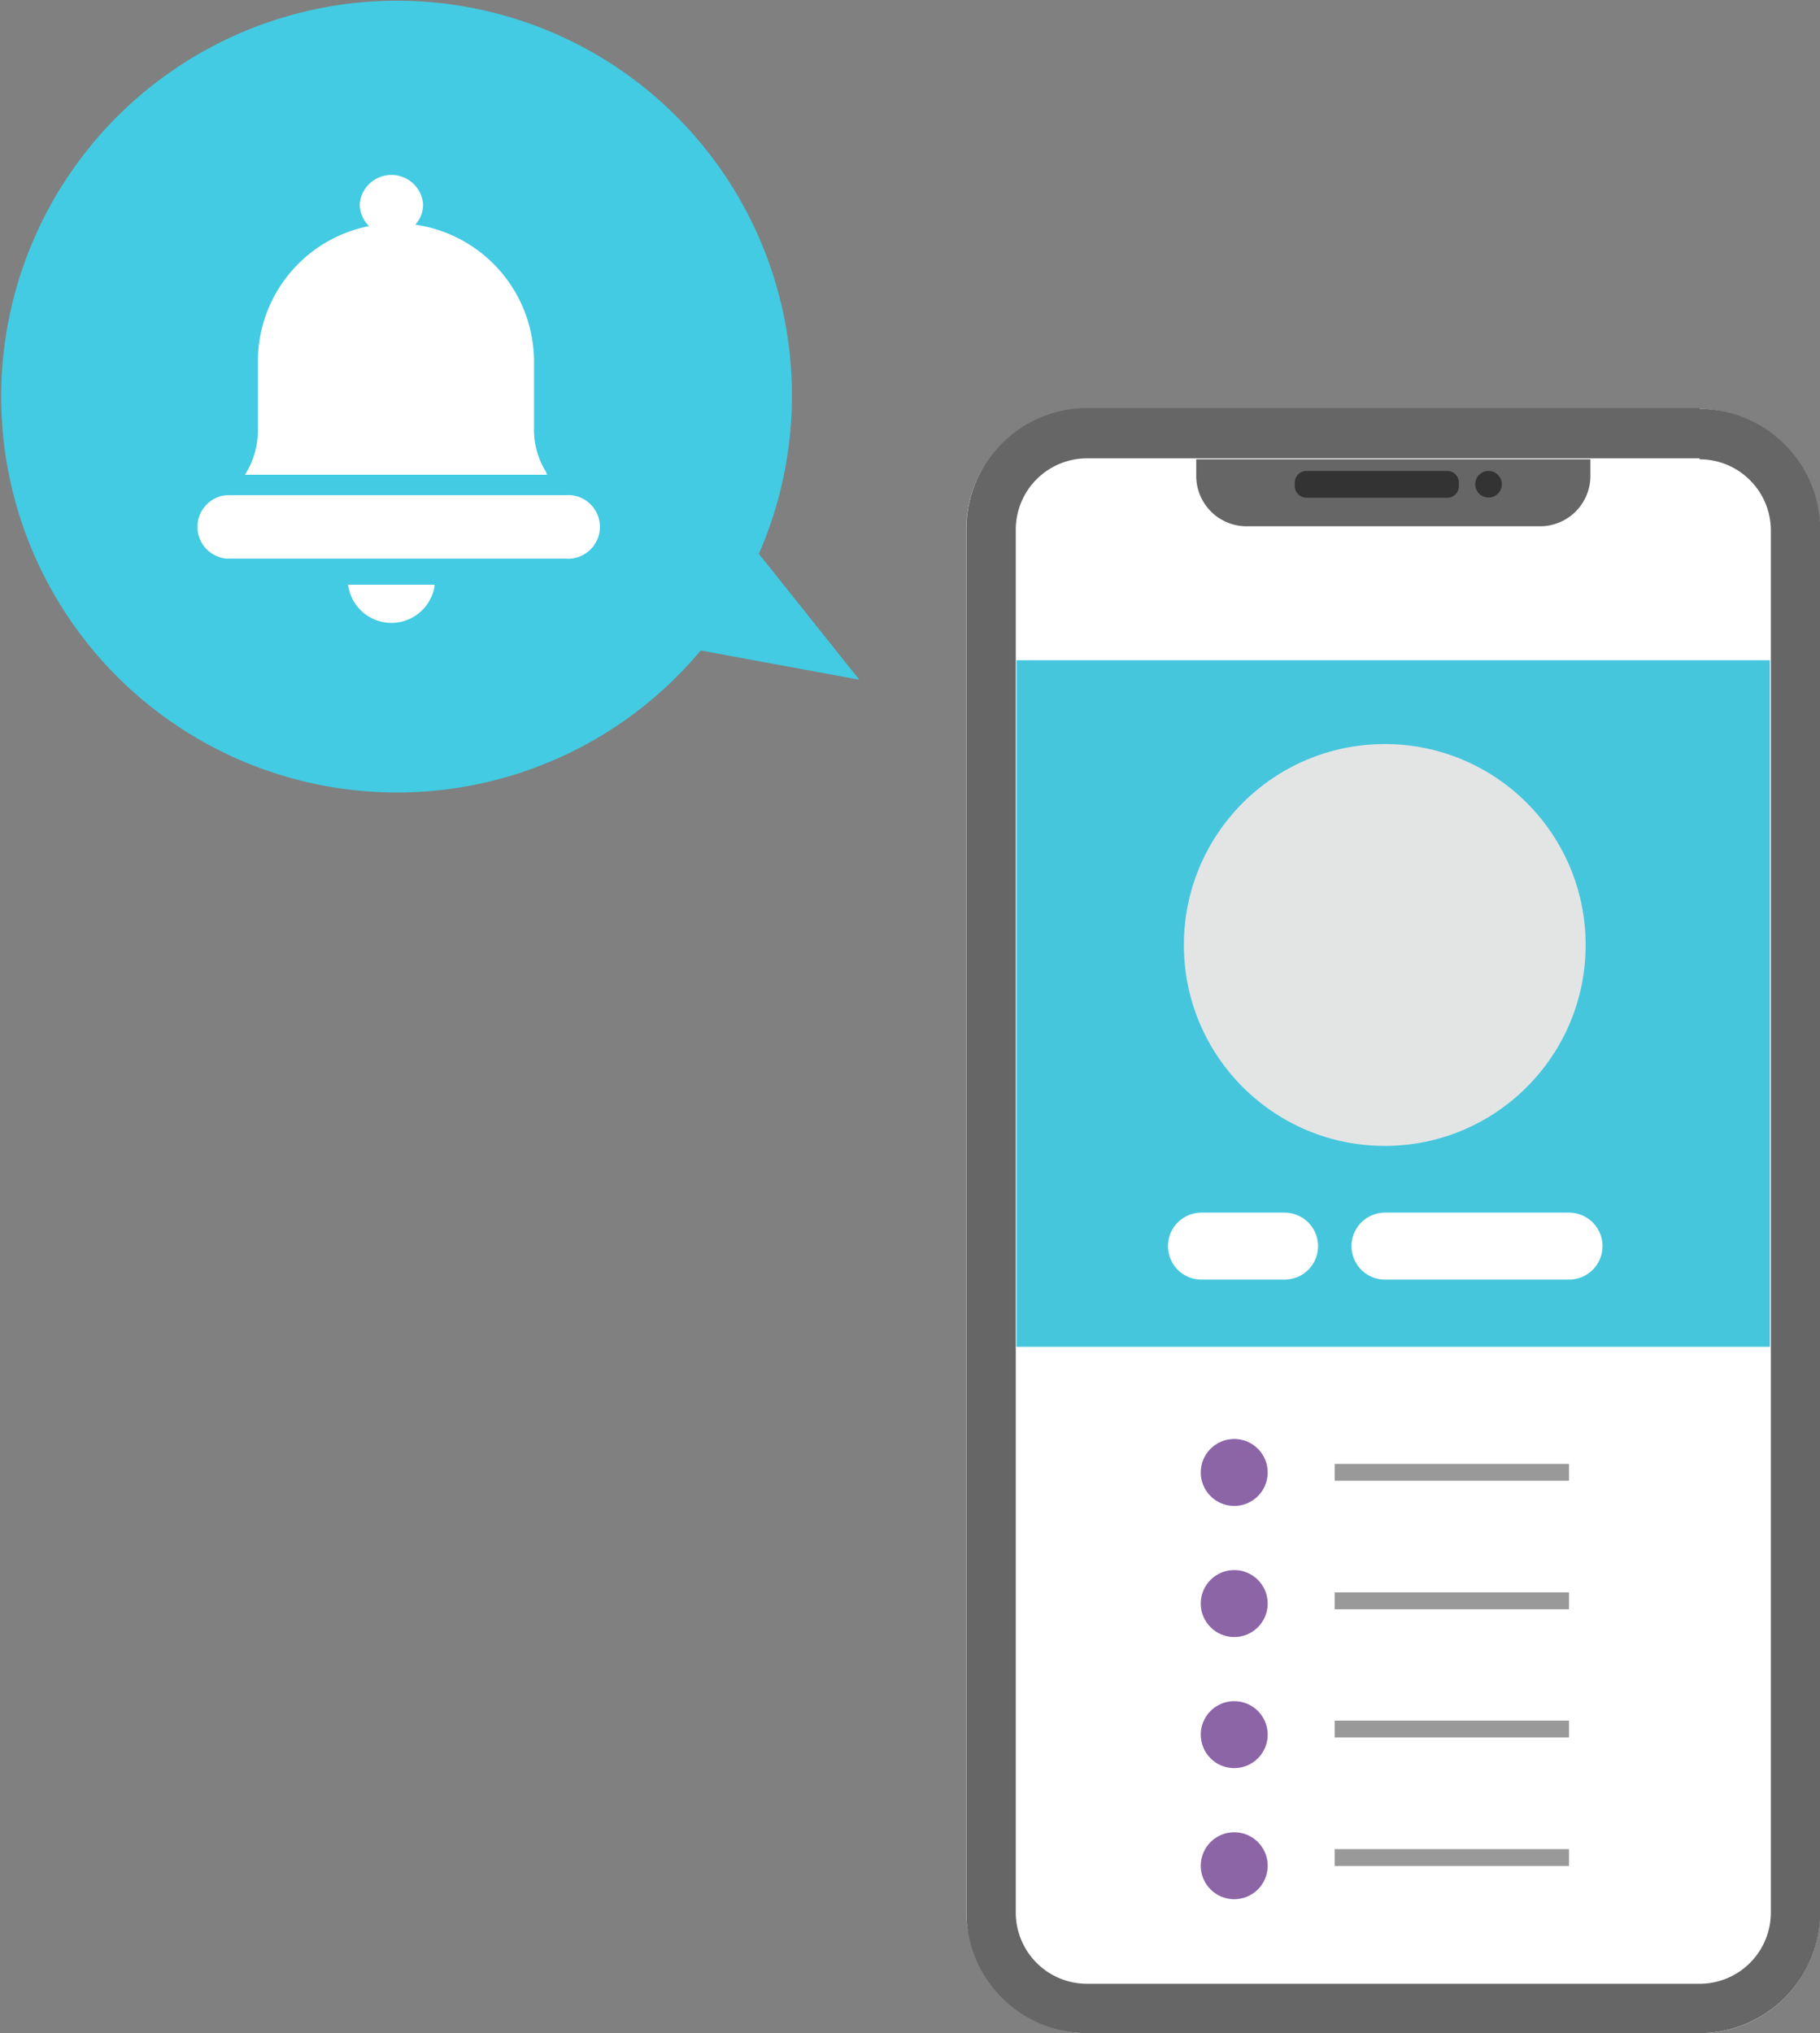 <svg id="レイヤー_1" data-name="レイヤー 1" xmlns="http://www.w3.org/2000/svg" viewBox="0 0 76.65 85.61"><rect x="0" y="0" width="76.65" height="85.61" fill="#808080" stroke="none"/><defs><style>.cls-1{fill:#42cbe2;}.cls-2{fill:#fff;}.cls-3{fill:#666;}.cls-4{fill:#333;}.cls-5{fill:#46c6dd;}.cls-6{fill:#e3e5e5;}.cls-7{fill:#8c65a7;}.cls-8{fill:#999;}</style></defs><title>push</title><path class="cls-1" d="M34.08,10.17a16.67,16.67,0,1,0,4.24,25L45,36.4l.07,0,0,0,0,0-.07,0-4.23-5.3A16.63,16.63,0,0,0,34.08,10.17Z" transform="translate(-8.81 -7.78)"/><g id="レイヤー_2" data-name="レイヤー 2"><rect class="cls-2" x="40.69" y="17.22" width="35.96" height="68.39" rx="5.08"/><path class="cls-3" d="M80.39,27.12a3,3,0,0,1,3,3V88.31a3,3,0,0,1-3,3H54.59a3,3,0,0,1-3-3V30.08a3,3,0,0,1,3-3h25.8m0-2.12H54.59a5.1,5.1,0,0,0-5.08,5.08V88.31a5.1,5.1,0,0,0,5.08,5.08h25.8a5.1,5.1,0,0,0,5.08-5.08V30.08A5.1,5.1,0,0,0,80.39,25Z" transform="translate(-8.81 -7.78)"/><path class="cls-3" d="M73.67,29.94H61.3a2.12,2.12,0,0,1-2.11-2.12v-.7h16.6v.7A2.12,2.12,0,0,1,73.67,29.94Z" transform="translate(-8.81 -7.78)"/><path class="cls-4" d="M69.76,28.74H63.84a.5.5,0,0,1-.5-.5h0V28.1a.49.49,0,0,1,.5-.49h5.92a.49.49,0,0,1,.49.49h0v.14a.49.49,0,0,1-.49.5Zm1.74-1.13a.56.56,0,0,0-.56.56.56.56,0,1,0,1.12,0A.56.56,0,0,0,71.5,27.61Z" transform="translate(-8.81 -7.78)"/><rect class="cls-5" x="42.81" y="27.8" width="31.73" height="28.91"/><circle class="cls-6" cx="58.32" cy="39.79" r="8.46"/><circle class="cls-7" cx="51.98" cy="62" r="1.41"/><circle class="cls-7" cx="51.98" cy="67.52" r="1.41"/><circle class="cls-7" cx="51.98" cy="73.04" r="1.41"/><circle class="cls-7" cx="51.98" cy="78.56" r="1.41"/><rect class="cls-8" x="56.21" y="61.64" width="9.87" height="0.71"/><rect class="cls-8" x="56.21" y="67.05" width="9.87" height="0.71"/><rect class="cls-8" x="56.21" y="72.45" width="9.87" height="0.71"/><rect class="cls-8" x="56.21" y="77.86" width="9.87" height="0.71"/><path class="cls-2" d="M59.38,58.84h3.53a1.41,1.41,0,0,1,1.41,1.41h0a1.41,1.41,0,0,1-1.41,1.41H59.38A1.41,1.41,0,0,1,58,60.25h0A1.41,1.41,0,0,1,59.38,58.84Z" transform="translate(-8.81 -7.78)"/><path class="cls-2" d="M67.14,58.84h7.75a1.41,1.41,0,0,1,1.41,1.41h0a1.41,1.41,0,0,1-1.41,1.41H67.14a1.41,1.41,0,0,1-1.41-1.41h0A1.41,1.41,0,0,1,67.14,58.84Z" transform="translate(-8.81 -7.78)"/></g><path class="cls-2" d="M32.62,28.63H18.35a1.34,1.34,0,0,0,0,2.67H32.62a1.34,1.34,0,1,0,0-2.67Z" transform="translate(-8.81 -7.78)"/><path class="cls-2" d="M31.8,27.64a3.33,3.33,0,0,1-.5-1.76V23a5.83,5.83,0,0,0-5-5.76,1.26,1.26,0,0,0,.33-.87,1.34,1.34,0,0,0-2.67,0,1.31,1.31,0,0,0,.39.93A5.81,5.81,0,0,0,19.67,23v2.92a3.41,3.41,0,0,1-.49,1.76l-.05.09H31.85Z" transform="translate(-8.81 -7.78)"/><path class="cls-2" d="M23.48,32.47a1.84,1.84,0,0,0,3.63,0V32.4H23.47Z" transform="translate(-8.81 -7.78)"/></svg>